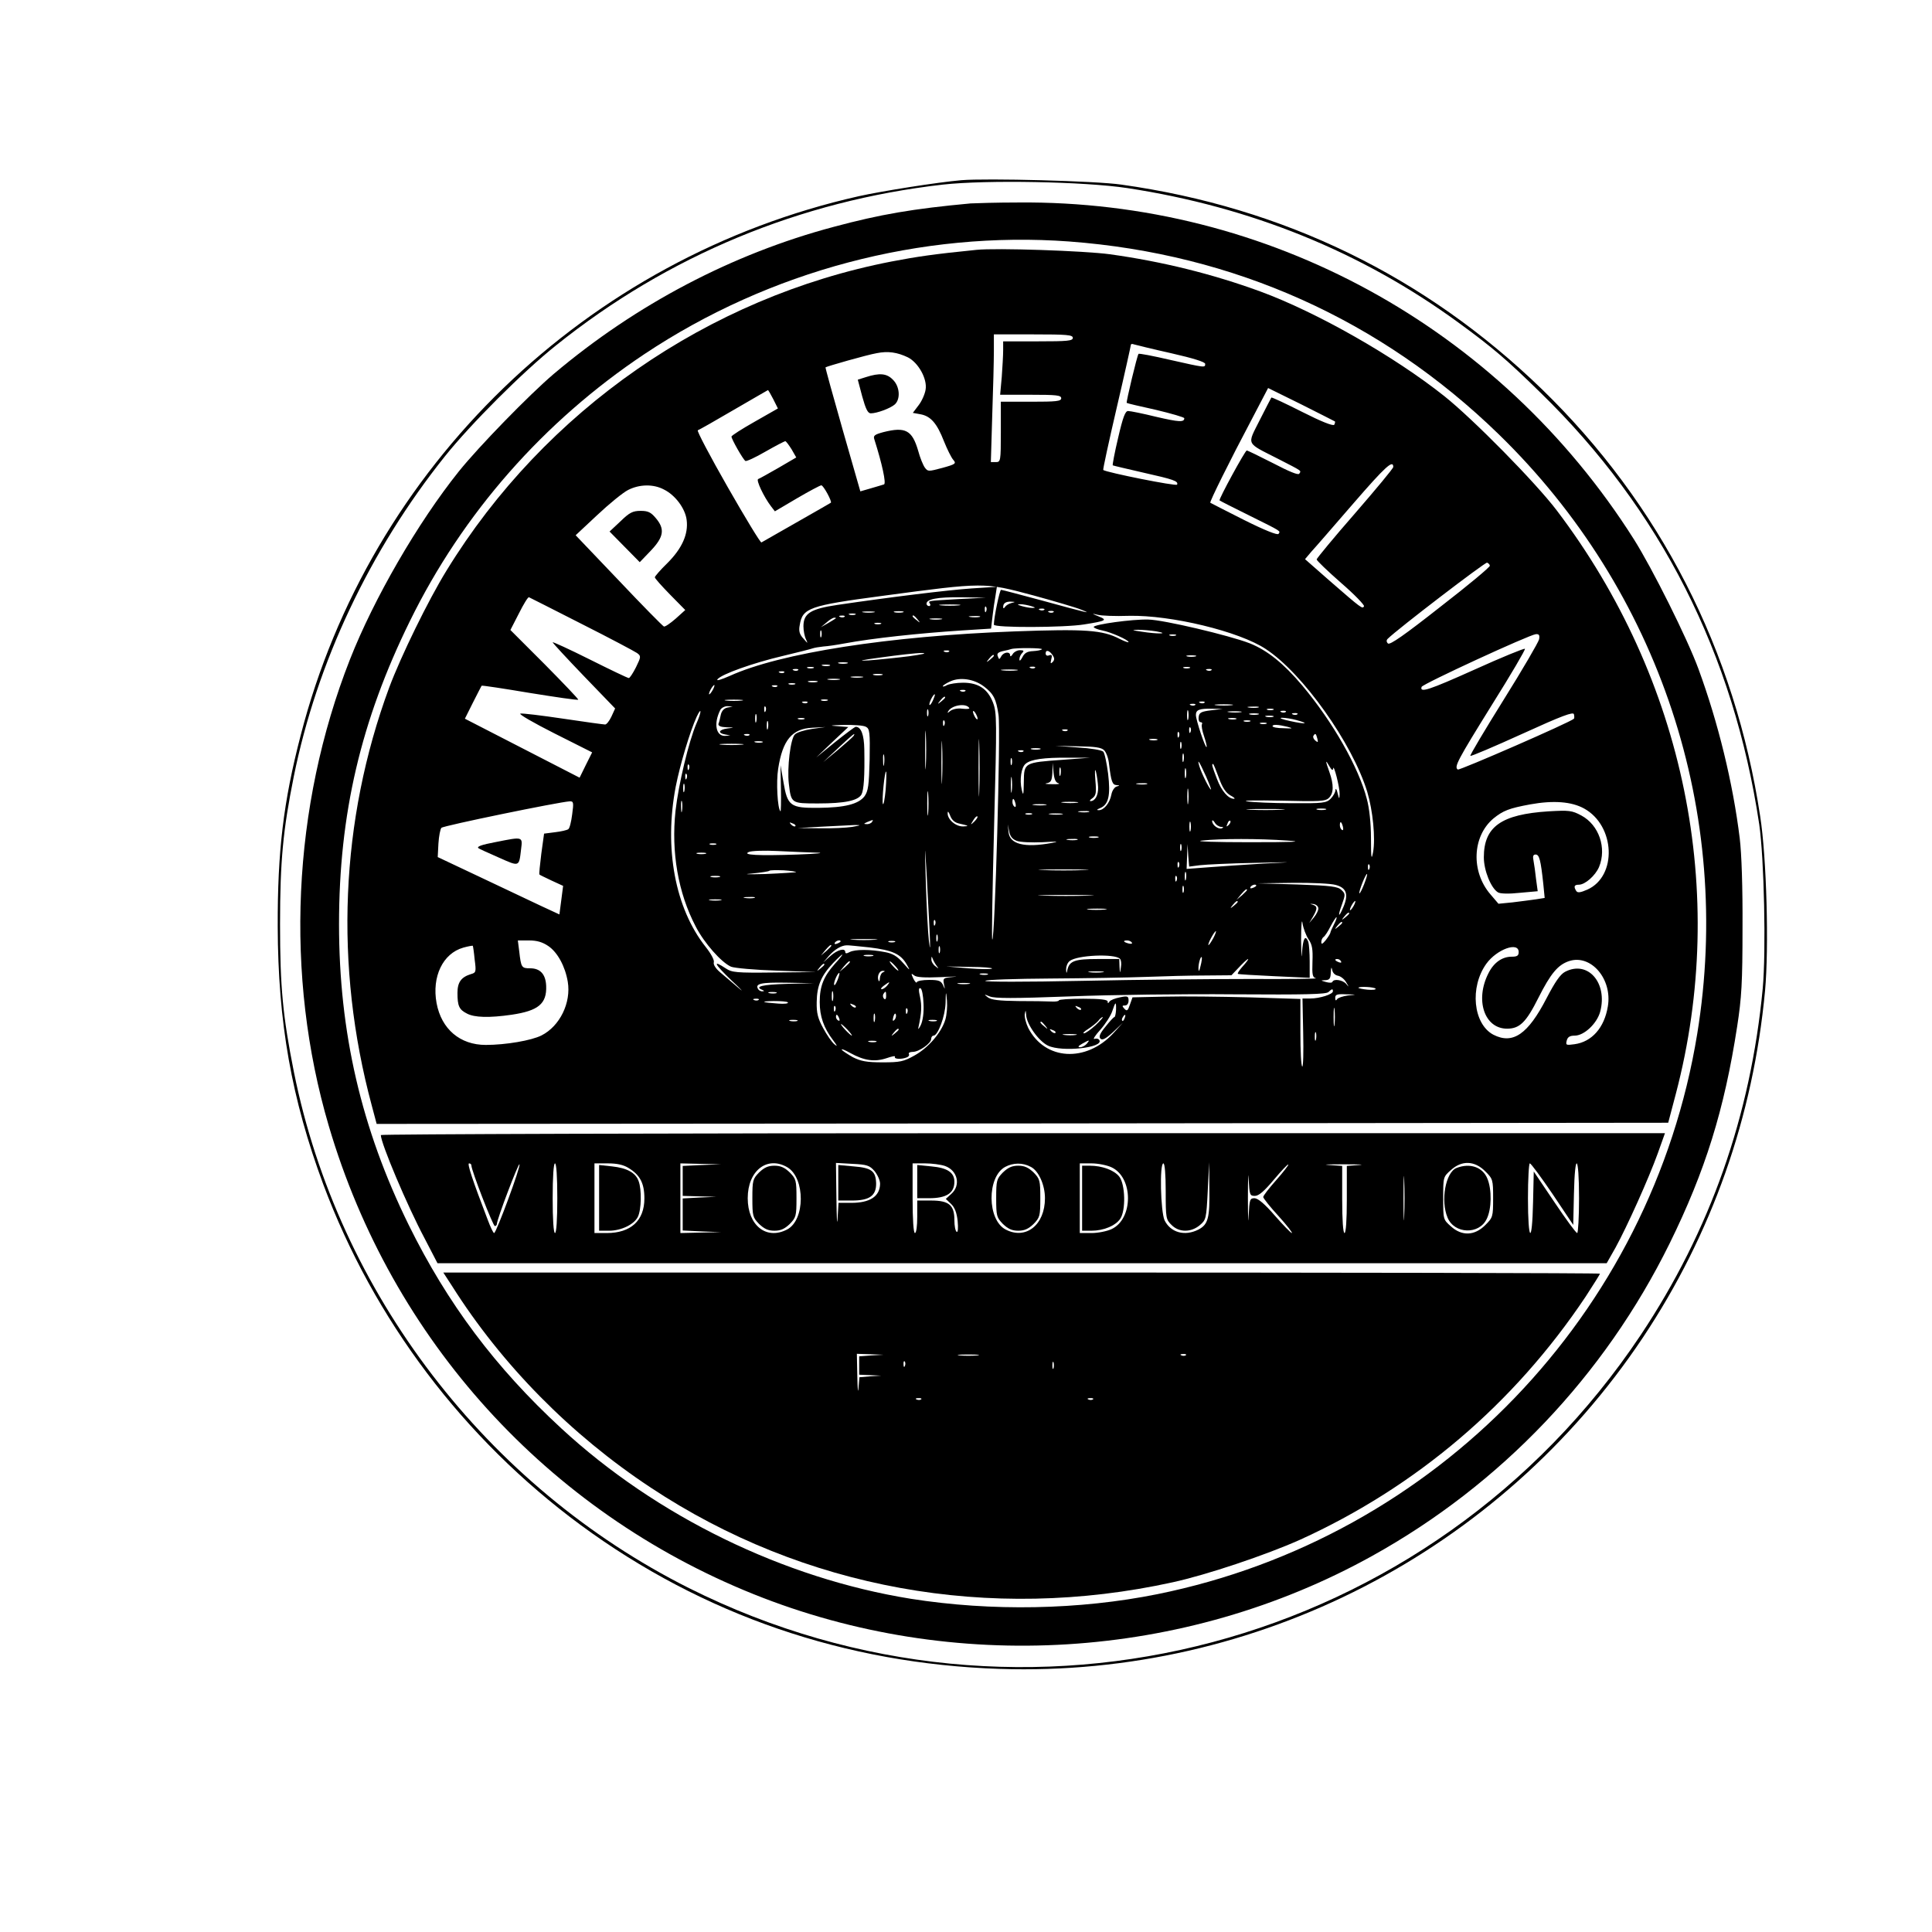 <?xml version="1.0" encoding="UTF-8" standalone="yes"?>
<svg version="1.0" xmlns="http://www.w3.org/2000/svg" width="220mm" height="220mm" viewBox="0 0 832 832" preserveAspectRatio="xMidYMid meet">
  <g transform="translate(0,832) scale(0.1,-0.1)" fill="#000000" stroke="none">
    <path d="M4140 7544 c-104 -9 -343 -47 -442 -69 -1173 -264 -2105 -1165 -2403
-2321 -75 -288 -100 -502 -99 -824 1 -413 60 -743 196 -1110 218 -584 605
-1096 1108 -1467 527 -388 1140 -598 1805 -620 1106 -36 2154 504 2770 1427
297 446 475 950 526 1493 17 186 7 573 -21 752 -108 714 -432 1346 -941 1840
-501 485 -1111 782 -1810 880 -109 16 -581 28 -689 19z m715 -34 c531 -81
1007 -274 1424 -578 148 -108 208 -159 354 -302 518 -504 833 -1125 943 -1860
21 -145 30 -545 15 -707 -52 -548 -226 -1043 -526 -1493 -900 -1348 -2651
-1814 -4098 -1089 -872 438 -1509 1270 -1701 2221 -48 241 -60 366 -60 638 0
273 13 406 59 635 99 491 328 976 651 1380 112 140 337 365 479 478 481 386
1050 622 1665 692 187 21 611 13 795 -15z"/>
    <path d="M4180 7444 c-249 -23 -389 -47 -590 -101 -436 -116 -851 -334 -1205
-633 -106 -90 -323 -313 -409 -420 -177 -221 -366 -548 -469 -810 -249 -634
-282 -1361 -91 -2009 271 -921 941 -1659 1829 -2016 861 -346 1855 -285 2665
165 553 307 999 775 1280 1345 154 313 236 577 291 935 19 123 23 187 23 425
1 174 -4 320 -12 385 -29 237 -93 499 -178 730 -48 131 -199 433 -278 558
-579 914 -1577 1460 -2651 1450 -93 0 -186 -3 -205 -4z m425 -164 c709 -53
1342 -337 1849 -830 693 -674 1010 -1632 855 -2582 -197 -1207 -1125 -2170
-2324 -2413 -337 -68 -715 -75 -1063 -20 -547 88 -1095 355 -1505 734 -283
261 -490 537 -657 876 -204 415 -300 829 -300 1295 0 474 94 876 305 1305 228
465 577 861 1010 1150 539 359 1192 532 1830 485z"/>
    <path d="M4205 7244 c-180 -18 -256 -29 -365 -50 -790 -153 -1494 -641 -1917
-1331 -79 -128 -197 -370 -247 -504 -211 -571 -237 -1199 -75 -1800 l21 -79
2781 2 2781 3 33 125 c227 865 38 1786 -513 2512 -91 120 -361 394 -484 492
-215 171 -548 361 -793 451 -208 76 -424 129 -647 160 -110 15 -491 28 -575
19z m415 -379 c0 -13 -23 -15 -150 -15 l-150 0 0 -38 c0 -22 -3 -73 -6 -115
l-7 -77 132 0 c110 0 131 -2 131 -15 0 -13 -21 -15 -130 -15 l-130 0 0 -130
c0 -127 -1 -130 -22 -130 l-21 0 6 203 c4 111 7 235 7 275 l0 72 170 0 c144 0
170 -2 170 -15z m423 -66 c97 -22 147 -38 147 -46 0 -17 1 -17 -150 17 -73 17
-135 29 -137 26 -6 -6 -54 -208 -51 -211 2 -2 58 -15 126 -30 67 -16 122 -32
122 -36 0 -18 -22 -17 -121 6 -57 14 -111 25 -121 25 -12 0 -22 -25 -43 -116
-15 -63 -25 -117 -23 -118 1 -1 60 -15 130 -31 134 -30 153 -37 147 -52 -3 -8
-302 52 -318 63 -2 2 24 122 58 268 34 145 61 268 61 271 0 4 6 5 13 2 7 -2
79 -20 160 -38z m-1133 -18 c45 -23 84 -93 76 -139 -3 -19 -16 -49 -30 -67
l-25 -33 33 -6 c44 -8 71 -39 101 -116 14 -35 32 -71 40 -80 14 -16 11 -19
-47 -35 -60 -16 -62 -16 -75 1 -8 11 -21 43 -29 73 -26 89 -55 104 -150 80
-37 -10 -44 -15 -39 -30 34 -107 52 -191 42 -195 -7 -2 -32 -10 -57 -17 l-45
-13 -76 265 c-42 147 -75 267 -74 269 4 4 179 54 220 61 49 10 89 4 135 -18z
m1839 -276 c1 -2 0 -8 -3 -14 -5 -7 -57 14 -138 55 -71 36 -131 64 -133 62 -1
-2 -24 -45 -50 -97 -55 -110 -62 -95 79 -167 107 -55 100 -50 91 -64 -4 -7
-43 9 -112 45 -59 30 -110 55 -114 55 -7 0 -122 -211 -117 -215 2 -2 59 -31
128 -65 143 -71 134 -66 126 -79 -4 -7 -61 16 -149 60 -78 39 -143 73 -145 74
-4 3 83 179 180 362 l69 132 142 -70 c78 -39 144 -73 146 -74z m-2419 96 l20
-40 -100 -57 c-55 -31 -100 -60 -100 -64 0 -11 50 -99 60 -105 4 -3 43 15 86
40 44 25 82 45 86 45 3 0 15 -16 27 -35 l20 -35 -77 -45 c-42 -24 -81 -46 -87
-48 -10 -4 24 -76 55 -117 l17 -22 95 56 c53 31 100 56 105 56 9 0 47 -70 41
-75 -2 -2 -252 -144 -299 -171 -4 -2 -69 105 -145 238 -76 133 -134 243 -129
245 6 2 75 41 155 88 80 46 146 85 147 85 2 0 12 -18 23 -39z m2670 -292 c0
-6 -74 -95 -165 -200 -91 -104 -165 -194 -165 -198 0 -5 47 -50 105 -101 58
-50 102 -96 99 -101 -7 -12 -9 -11 -147 109 l-107 94 27 32 c16 17 97 111 182
209 137 158 171 189 171 156z m-3141 -97 c49 -24 92 -82 98 -131 8 -61 -20
-123 -83 -186 -30 -29 -54 -57 -54 -61 0 -5 30 -38 66 -75 l65 -66 -41 -37
c-23 -20 -46 -36 -51 -34 -5 2 -93 91 -194 198 l-186 195 93 87 c51 48 111 97
133 108 49 25 109 26 154 2z m3557 -328 c2 -5 -94 -85 -213 -177 -155 -122
-218 -166 -226 -158 -7 7 -7 14 -1 20 41 41 420 331 428 328 5 -2 11 -7 12
-13z m-1966 -128 c91 -25 183 -52 205 -61 54 -21 29 -15 -168 39 -93 25 -172
46 -176 46 -6 0 -31 -120 -31 -150 0 -14 305 -13 389 1 95 15 102 19 61 35
-29 12 -30 13 -5 7 17 -5 78 -7 137 -5 180 4 475 -67 589 -143 159 -104 373
-406 437 -615 24 -80 36 -200 25 -260 -7 -37 -9 -26 -9 60 0 65 -7 130 -18
170 -35 135 -146 331 -278 488 -80 95 -151 152 -227 182 -88 34 -371 101 -436
102 -68 2 -235 -21 -235 -32 0 -4 17 -11 37 -15 37 -7 113 -41 113 -50 0 -3
-17 3 -39 14 -73 38 -147 43 -451 32 -541 -20 -1011 -93 -1228 -192 -37 -16
-59 -23 -52 -14 18 22 153 70 280 100 63 15 122 30 130 33 8 3 29 6 46 8 18 1
58 7 90 13 124 23 322 44 505 56 l127 8 6 51 c3 28 9 68 13 90 l6 39 -109 -7
c-102 -7 -348 -37 -578 -71 -116 -17 -146 -37 -146 -92 0 -19 5 -44 11 -56 9
-20 8 -19 -11 3 -17 18 -21 33 -16 58 12 74 40 84 356 126 441 59 437 59 650
2z m-1945 -123 c121 -61 228 -118 238 -125 18 -13 18 -16 -4 -61 -13 -26 -27
-47 -31 -47 -5 0 -80 36 -168 80 -88 44 -160 77 -160 74 0 -3 61 -69 135 -146
l134 -139 -16 -35 c-9 -19 -21 -34 -27 -34 -6 0 -87 11 -180 25 -94 14 -177
24 -185 22 -9 -2 57 -40 146 -85 l163 -82 -27 -54 -27 -55 -247 127 -247 127
35 70 c20 39 36 71 37 72 2 2 94 -12 207 -31 112 -18 206 -32 209 -29 2 2 -63
70 -144 152 l-148 148 37 72 c20 40 39 71 43 69 4 -2 106 -53 227 -115z m1620
107 c-137 -8 -128 -7 -120 -20 3 -5 1 -10 -4 -10 -6 0 -11 5 -11 10 0 20 46
29 150 28 l105 -2 -120 -6z m230 -17 c-11 -3 -23 -10 -27 -17 -5 -7 -8 -7 -8
0 0 16 11 24 34 23 20 -1 20 -1 1 -6z m-227 -10 c-21 -2 -55 -2 -75 0 -21 2
-4 4 37 4 41 0 58 -2 38 -4z m312 -3 c20 -6 21 -8 5 -8 -11 0 -31 4 -45 8 -20
6 -21 8 -5 8 11 0 31 -4 45 -8z m-193 -22 c-3 -8 -6 -5 -6 6 -1 11 2 17 5 13
3 -3 4 -12 1 -19z m250 6 c-3 -3 -12 -4 -19 -1 -8 3 -5 6 6 6 11 1 17 -2 13
-5z m-734 -11 c-13 -2 -33 -2 -45 0 -13 2 -3 4 22 4 25 0 35 -2 23 -4z m125 0
c-10 -2 -26 -2 -35 0 -10 3 -2 5 17 5 19 0 27 -2 18 -5z m649 1 c-3 -3 -12 -4
-19 -1 -8 3 -5 6 6 6 11 1 17 -2 13 -5z m-854 -11 c-7 -2 -19 -2 -25 0 -7 3
-2 5 12 5 14 0 19 -2 13 -5z m-46 -9 c-3 -3 -12 -4 -19 -1 -8 3 -5 6 6 6 11 1
17 -2 13 -5z m314 -11 c13 -16 12 -17 -3 -4 -10 7 -18 15 -18 17 0 8 8 3 21
-13z m267 10 c-10 -2 -28 -2 -40 0 -13 2 -5 4 17 4 22 1 32 -1 23 -4z m-619
-6 c-2 -2 -17 -11 -34 -21 l-30 -17 24 20 c13 12 28 21 34 21 6 0 8 -1 6 -3z
m454 -4 c-13 -2 -33 -2 -45 0 -13 2 -3 4 22 4 25 0 35 -2 23 -4z m-260 -20
c-7 -2 -19 -2 -25 0 -7 3 -2 5 12 5 14 0 19 -2 13 -5z m-256 -55 c-3 -7 -5 -2
-5 12 0 14 2 19 5 13 2 -7 2 -19 0 -25z m1443 23 c61 -11 4 -12 -65 -1 -41 6
-44 7 -15 8 19 0 55 -3 80 -7z m83 -18 c-7 -2 -19 -2 -25 0 -7 3 -2 5 12 5 14
0 19 -2 13 -5z m1565 -16 c-3 -13 -71 -130 -153 -261 -81 -130 -146 -239 -143
-241 2 -3 103 40 224 95 171 78 220 96 222 84 2 -9 2 -17 0 -19 -14 -15 -492
-223 -500 -219 -17 11 -2 39 147 279 81 129 145 238 142 241 -3 3 -101 -37
-218 -90 -196 -88 -236 -101 -227 -74 5 13 465 225 492 227 14 1 17 -4 14 -22z
m-2141 -43 c-4 -4 -21 -7 -39 -8 -24 -1 -36 -8 -45 -26 -8 -15 -13 -19 -13 -9
0 8 5 20 12 27 9 9 7 12 -10 12 -11 0 -26 -8 -31 -17 -6 -10 -11 -12 -11 -5 0
17 -27 15 -38 -4 -8 -15 -10 -15 -15 0 -5 11 1 17 21 22 15 3 32 7 37 9 19 6
138 5 132 -1z m-400 -10 c-3 -3 -12 -4 -19 -1 -8 3 -5 6 6 6 11 1 17 -2 13 -5z
m447 -17 c8 -12 7 -20 -1 -28 -9 -9 -10 -6 -6 11 5 18 3 22 -9 18 -9 -4 -15 0
-15 8 0 18 17 13 31 -9z m-619 -3 c-55 -7 -134 -15 -175 -18 -51 -3 -34 1 55
13 72 10 150 19 175 19 26 -1 2 -6 -55 -14z m365 2 c0 -2 -8 -10 -17 -17 -16
-13 -17 -12 -4 4 13 16 21 21 21 13z m868 -3 c-10 -2 -26 -2 -35 0 -10 3 -2 5
17 5 19 0 27 -2 18 -5z m-1500 -30 c-10 -2 -26 -2 -35 0 -10 3 -2 5 17 5 19 0
27 -2 18 -5z m-75 -10 c-7 -2 -21 -2 -30 0 -10 3 -4 5 12 5 17 0 24 -2 18 -5z
m-70 -10 c-7 -2 -19 -2 -25 0 -7 3 -2 5 12 5 14 0 19 -2 13 -5z m954 1 c-3 -3
-12 -4 -19 -1 -8 3 -5 6 6 6 11 1 17 -2 13 -5z m666 -1 c-7 -2 -19 -2 -25 0
-7 3 -2 5 12 5 14 0 19 -2 13 -5z m-1686 -9 c-3 -3 -12 -4 -19 -1 -8 3 -5 6 6
6 11 1 17 -2 13 -5z m941 -1 c-15 -2 -42 -2 -60 0 -18 2 -6 4 27 4 33 0 48 -2
33 -4z m839 1 c-3 -3 -12 -4 -19 -1 -8 3 -5 6 6 6 11 1 17 -2 13 -5z m-1840
-10 c-3 -3 -12 -4 -19 -1 -8 3 -5 6 6 6 11 1 17 -2 13 -5z m421 -11 c-10 -2
-26 -2 -35 0 -10 3 -2 5 17 5 19 0 27 -2 18 -5z m-85 -10 c-13 -2 -33 -2 -45
0 -13 2 -3 4 22 4 25 0 35 -2 23 -4z m-100 -10 c-13 -2 -33 -2 -45 0 -13 2 -3
4 22 4 25 0 35 -2 23 -4z m624 -29 c42 -32 53 -54 63 -123 10 -68 -16 -979
-27 -967 -3 3 1 223 8 489 12 460 12 487 -5 532 -23 59 -63 85 -129 85 -27 0
-57 -5 -68 -10 -10 -6 -19 -8 -19 -5 0 3 15 13 33 21 42 19 102 10 144 -22z
m-719 19 c-10 -2 -26 -2 -35 0 -10 3 -2 5 17 5 19 0 27 -2 18 -5z m-95 -10
c-7 -2 -19 -2 -25 0 -7 3 -2 5 12 5 14 0 19 -2 13 -5z m-353 -23 c-6 -11 -13
-20 -16 -20 -2 0 0 9 6 20 6 11 13 20 16 20 2 0 0 -9 -6 -20z m277 14 c-3 -3
-12 -4 -19 -1 -8 3 -5 6 6 6 11 1 17 -2 13 -5z m810 -20 c-3 -3 -12 -4 -19 -1
-8 3 -5 6 6 6 11 1 17 -2 13 -5z m-139 -39 c-6 -14 -13 -23 -15 -21 -5 5 15
46 22 46 3 0 -1 -11 -7 -25z m52 11 c0 -2 -8 -10 -17 -17 -16 -13 -17 -12 -4
4 13 16 21 21 21 13z m-877 -13 c-18 -2 -48 -2 -65 0 -18 2 -4 4 32 4 36 0 50
-2 33 -4z m370 0 c-7 -2 -19 -2 -25 0 -7 3 -2 5 12 5 14 0 19 -2 13 -5z m-86
-9 c-3 -3 -12 -4 -19 -1 -8 3 -5 6 6 6 11 1 17 -2 13 -5z m1710 0 c-3 -3 -12
-4 -19 -1 -8 3 -5 6 6 6 11 1 17 -2 13 -5z m-1013 -23 c3 -4 -11 -5 -30 -3
-20 3 -41 -2 -51 -9 -13 -11 -15 -11 -9 -1 16 26 77 35 90 13z m973 13 c-3 -3
-12 -4 -19 -1 -8 3 -5 6 6 6 11 1 17 -2 13 -5z m156 -1 c-18 -2 -48 -2 -65 0
-18 2 -4 4 32 4 36 0 50 -2 33 -4z m-2170 -10 c-15 -3 -25 -14 -29 -31 -3 -15
-7 -33 -10 -39 -2 -9 9 -14 34 -15 37 -1 37 -1 5 -5 -38 -5 -44 -20 -10 -26
l22 -4 -22 -2 c-40 -2 -51 53 -21 112 5 9 19 16 31 16 l22 -2 -22 -4z m164
-15 c-3 -8 -6 -5 -6 6 -1 11 2 17 5 13 3 -3 4 -12 1 -19z m2121 15 c-10 -2
-28 -2 -40 0 -13 2 -5 4 17 4 22 1 32 -1 23 -4z m-1421 -35 c-3 -7 -5 -2 -5
12 0 14 2 19 5 13 2 -7 2 -19 0 -25z m1120 -15 c-3 -10 -5 -2 -5 17 0 19 2 27
5 18 2 -10 2 -26 0 -35z m98 38 c-42 -5 -51 -10 -53 -28 -2 -13 2 -23 8 -23 6
0 9 -4 6 -9 -3 -5 1 -28 9 -51 8 -24 13 -45 11 -47 -5 -6 -46 116 -46 138 0
22 14 28 70 27 l45 -1 -50 -6z m268 2 c-7 -2 -19 -2 -25 0 -7 3 -2 5 12 5 14
0 19 -2 13 -5z m-2484 -59 c-33 -77 -77 -261 -90 -376 -19 -177 11 -353 87
-498 37 -72 111 -155 152 -173 15 -6 104 -14 197 -17 l170 -6 -180 -2 c-165
-2 -183 0 -210 18 -59 39 -49 19 26 -53 42 -39 55 -54 30 -32 -26 22 -62 53
-80 68 -20 17 -30 34 -27 43 3 9 -12 37 -35 66 -132 167 -180 425 -129 691 19
96 61 236 90 300 22 47 22 22 -1 -29z m1211 21 c0 -5 -5 -3 -10 5 -5 8 -10 20
-10 25 0 6 5 3 10 -5 5 -8 10 -19 10 -25z m1133 28 c-13 -2 -35 -2 -50 0 -16
2 -5 4 22 4 28 0 40 -2 28 -4z m194 1 c-3 -3 -12 -4 -19 -1 -8 3 -5 6 6 6 11
1 17 -2 13 -5z m-2280 -41 c-3 -10 -5 -4 -5 12 0 17 2 24 5 18 2 -7 2 -21 0
-30z m2161 30 c-10 -2 -26 -2 -35 0 -10 3 -2 5 17 5 19 0 27 -2 18 -5z m169 1
c-3 -3 -12 -4 -19 -1 -8 3 -5 6 6 6 11 1 17 -2 13 -5z m-104 -11 c-7 -2 -21
-2 -30 0 -10 3 -4 5 12 5 17 0 24 -2 18 -5z m-2020 -10 c-7 -2 -19 -2 -25 0
-7 3 -2 5 12 5 14 0 19 -2 13 -5z m1860 0 c-7 -2 -21 -2 -30 0 -10 3 -4 5 12
5 17 0 24 -2 18 -5z m260 -4 c59 -16 40 -19 -28 -4 -33 7 -49 13 -35 14 14 0
42 -4 63 -10z m-2276 -36 c-3 -10 -5 -4 -5 12 0 17 2 24 5 18 2 -7 2 -21 0
-30z m680 -160 c-2 -38 -3 -7 -3 67 0 74 1 105 3 68 2 -38 2 -98 0 -135z m80
175 c-3 -8 -6 -5 -6 6 -1 11 2 17 5 13 3 -3 4 -12 1 -19z m1316 15 c-7 -2 -19
-2 -25 0 -7 3 -2 5 12 5 14 0 19 -2 13 -5z m-1166 -301 c-1 -53 -3 -7 -3 103
0 110 2 154 3 97 2 -57 2 -147 0 -200z m1236 291 c-7 -2 -19 -2 -25 0 -7 3 -2
5 12 5 14 0 19 -2 13 -5z m-1724 -13 c16 -8 18 -23 16 -141 -3 -112 -6 -135
-22 -158 -26 -34 -85 -49 -199 -50 -120 -1 -133 8 -150 110 l-13 74 2 -102 c1
-56 0 -99 -2 -97 -13 12 -19 127 -10 183 19 124 60 173 147 177 l57 3 -58 -8
c-33 -5 -66 -15 -74 -24 -19 -18 -34 -144 -26 -212 10 -85 10 -85 126 -85 115
0 172 12 187 39 10 20 14 77 12 194 -1 63 -14 97 -37 97 -4 0 -44 -30 -89 -66
l-81 -66 69 66 69 65 -49 4 c-36 2 -28 4 29 5 43 1 86 -2 96 -8z m1816 0 c25
-7 23 -8 -17 -6 -27 0 -48 4 -48 9 0 8 24 7 65 -3z m-418 -22 c-3 -8 -6 -5 -6
6 -1 11 2 17 5 13 3 -3 4 -12 1 -19z m-1070 -205 c-1 -43 -3 -10 -3 72 0 83 2
118 3 78 2 -40 2 -107 0 -150z m540 211 c-3 -3 -12 -4 -19 -1 -8 3 -5 6 6 6
11 1 17 -2 13 -5z m480 -26 c-3 -8 -6 -5 -6 6 -1 11 2 17 5 13 3 -3 4 -12 1
-19z m-1850 6 c-3 -3 -12 -4 -19 -1 -8 3 -5 6 6 6 11 1 17 -2 13 -5z m449 -3
c-3 -5 -34 -32 -68 -61 l-63 -52 65 61 c64 60 76 69 66 52z m1997 -12 c4 -16
3 -18 -9 -8 -7 6 -11 15 -8 20 8 13 11 11 17 -12z m-690 -6 c-7 -2 -21 -2 -30
0 -10 3 -4 5 12 5 17 0 24 -2 18 -5z m-1700 -10 c-7 -2 -21 -2 -30 0 -10 3 -4
5 12 5 17 0 24 -2 18 -5z m1804 -25 c-3 -7 -5 -2 -5 12 0 14 2 19 5 13 2 -7 2
-19 0 -25z m-1894 15 c-24 -2 -62 -2 -85 0 -24 2 -5 4 42 4 47 0 66 -2 43 -4z
m1562 -24 c9 -9 19 -36 21 -60 9 -74 14 -89 32 -90 15 -1 15 -2 1 -6 -9 -2
-20 -18 -23 -35 -7 -37 -33 -68 -55 -67 -10 0 -8 3 7 9 36 15 45 54 34 148 -6
46 -15 89 -21 95 -7 7 -56 15 -109 18 l-97 7 97 -2 c75 -1 101 -5 113 -17z
m-277 4 c-10 -2 -26 -2 -35 0 -10 3 -2 5 17 5 19 0 27 -2 18 -5z m-71 -9 c-3
-3 -12 -4 -19 -1 -8 3 -5 6 6 6 11 1 17 -2 13 -5z m-600 -56 c-2 -13 -4 -5 -4
17 -1 22 1 32 4 23 2 -10 2 -28 0 -40z m1290 15 c-3 -10 -5 -4 -5 12 0 17 2
24 5 18 2 -7 2 -21 0 -30z m-740 -15 c-3 -7 -5 -2 -5 12 0 14 2 19 5 13 2 -7
2 -19 0 -25z m220 20 c-167 -12 -167 -12 -168 -95 -1 -57 -2 -63 -9 -34 -10
43 -2 97 17 112 22 19 79 27 183 26 l95 0 -118 -9z m616 -70 c14 -32 24 -58
22 -58 -6 0 -41 70 -50 100 -11 37 -1 22 28 -42z m548 32 c2 24 29 -82 28
-110 -1 -23 -2 -23 -9 5 -4 17 -8 22 -9 13 0 -10 -10 -27 -21 -38 -18 -18 -33
-20 -167 -19 -82 0 -168 4 -193 8 -25 4 41 5 145 3 170 -4 193 -3 208 12 21
21 21 57 2 111 -18 50 -18 57 0 25 9 -16 15 -20 16 -10z m-2774 -2 c-3 -8 -6
-5 -6 6 -1 11 2 17 5 13 3 -3 4 -12 1 -19z m1591 -61 c9 -3 -3 -5 -28 -4 -25
0 -35 2 -22 4 18 4 22 11 24 46 l1 42 4 -42 c3 -29 9 -43 21 -46z m691 23 c15
-42 30 -64 49 -75 15 -8 22 -14 17 -15 -25 -1 -55 34 -74 85 -22 57 -24 65
-17 65 2 0 13 -27 25 -60z m-682 13 c-3 -10 -5 -4 -5 12 0 17 2 24 5 18 2 -7
2 -21 0 -30z m162 -53 c1 -35 -13 -60 -33 -60 -5 0 -2 6 9 13 15 12 17 23 12
78 -3 40 -2 53 3 34 4 -16 8 -46 9 -65z m378 43 c-3 -10 -5 -2 -5 17 0 19 2
27 5 18 2 -10 2 -26 0 -35z m-1293 -54 c-4 -41 -9 -68 -12 -61 -5 16 8 145 14
139 2 -2 1 -37 -2 -78z m-857 49 c-3 -8 -6 -5 -6 6 -1 11 2 17 5 13 3 -3 4
-12 1 -19z m1400 -55 c-2 -16 -4 -3 -4 27 0 30 2 43 4 28 2 -16 2 -40 0 -55z
m-1410 0 c-3 -10 -5 -4 -5 12 0 17 2 24 5 18 2 -7 2 -21 0 -30z m1991 30 c-10
-2 -28 -2 -40 0 -13 2 -5 4 17 4 22 1 32 -1 23 -4z m-941 -125 c-2 -24 -4 -5
-4 42 0 47 2 66 4 43 2 -24 2 -62 0 -85z m1120 45 c-2 -16 -4 -3 -4 27 0 30 2
43 4 28 2 -16 2 -40 0 -55z m-2180 -35 c-2 -13 -4 -5 -4 17 -1 22 1 32 4 23 2
-10 2 -28 0 -40z m1436 32 c3 -11 1 -18 -4 -14 -5 3 -9 12 -9 20 0 20 7 17 13
-6z m-1909 -47 c-4 -32 -11 -61 -17 -64 -5 -4 -31 -10 -57 -13 l-47 -6 -12
-87 c-6 -48 -10 -88 -8 -89 1 -2 25 -13 52 -26 l50 -23 -8 -62 -8 -61 -82 38
c-45 21 -163 77 -262 124 l-180 85 3 58 c2 32 8 63 13 68 8 9 504 111 552 114
17 1 18 -5 11 -56z m2174 50 c-15 -2 -42 -2 -60 0 -18 2 -6 4 27 4 33 0 48 -2
33 -4z m2184 -25 c134 -74 143 -291 14 -349 -30 -13 -42 -15 -48 -6 -12 19 -9
27 11 27 27 0 71 39 87 76 34 82 0 181 -76 222 -41 22 -53 23 -141 18 -204
-13 -279 -66 -279 -198 0 -57 31 -133 61 -151 9 -6 48 -7 93 -2 l78 7 -7 51
c-3 29 -8 64 -11 80 -4 19 -2 27 9 27 16 0 22 -24 33 -126 l6 -61 -38 -6 c-22
-3 -66 -9 -100 -13 l-61 -6 -35 41 c-84 98 -78 249 13 326 42 34 67 44 159 61
100 18 178 12 232 -18z m-2319 15 c-13 -2 -35 -2 -50 0 -16 2 -5 4 22 4 28 0
40 -2 28 -4z m1015 -20 c-38 -2 -98 -2 -135 0 -38 2 -7 3 67 3 74 0 105 -1 68
-3z m190 0 c-10 -2 -26 -2 -35 0 -10 3 -2 5 17 5 19 0 27 -2 18 -5z m-1580
-59 c44 -10 48 -12 20 -13 -32 -1 -68 30 -67 57 0 11 4 7 11 -11 6 -17 19 -29
36 -33z m560 49 c-10 -2 -28 -2 -40 0 -13 2 -5 4 17 4 22 1 32 -1 23 -4z
m-245 -10 c-7 -2 -19 -2 -25 0 -7 3 -2 5 12 5 14 0 19 -2 13 -5z m130 0 c-13
-2 -35 -2 -50 0 -16 2 -5 4 22 4 28 0 40 -2 28 -4z m-377 -31 c-17 -16 -18
-16 -5 5 7 12 15 20 18 17 3 -2 -3 -12 -13 -22z m-441 -2 c-3 -5 -14 -10 -23
-9 -14 0 -13 2 3 9 27 11 27 11 20 0z m1372 -37 c-3 -10 -5 -2 -5 17 0 19 2
27 5 18 2 -10 2 -26 0 -35z m131 16 c11 0 12 -2 4 -6 -15 -6 -42 14 -42 31 0
6 5 3 11 -6 5 -10 18 -18 27 -19z m33 8 c-10 -9 -11 -8 -5 6 3 10 9 15 12 12
3 -3 0 -11 -7 -18z m-1866 -5 c-3 -3 -11 0 -18 7 -9 10 -8 11 6 5 10 -3 15 -9
12 -12z m2358 -2 c3 -11 1 -18 -4 -14 -5 3 -9 12 -9 20 0 20 7 17 13 -6z
m-2113 -1 c-25 -4 -88 -7 -140 -6 l-95 1 105 6 c58 3 121 6 140 7 30 0 29 -1
-10 -8z m708 -60 c15 -6 64 -8 112 -6 64 4 74 3 40 -3 -118 -22 -183 -6 -187
48 l-3 32 6 -31 c4 -21 14 -33 32 -40z m350 14 c-10 -2 -26 -2 -35 0 -10 3 -2
5 17 5 19 0 27 -2 18 -5z m-90 -10 c-10 -2 -28 -2 -40 0 -13 2 -5 4 17 4 22 1
32 -1 23 -4z m907 -3 c73 -5 28 -7 -165 -7 -146 0 -238 3 -205 7 81 9 248 9
370 0z m-1542 -385 c4 -84 3 -95 -3 -45 -4 36 -10 148 -13 250 -5 171 -5 175
3 45 4 -77 10 -189 13 -250z m-920 368 c-7 -2 -19 -2 -25 0 -7 3 -2 5 12 5 14
0 19 -2 13 -5z m2004 -25 c-3 -7 -5 -2 -5 12 0 14 2 19 5 13 2 -7 2 -19 0 -25z
m81 -64 c26 3 130 8 232 10 183 4 183 4 40 -3 -80 -5 -187 -12 -237 -16 l-93
-7 2 53 2 54 3 -49 4 -48 47 6z m-1649 54 c36 -1 -1 -5 -84 -8 -172 -6 -241
-2 -210 11 11 5 67 7 124 4 57 -3 134 -6 170 -7z m-481 -5 c-10 -2 -26 -2 -35
0 -10 3 -2 5 17 5 19 0 27 -2 18 -5z m2039 -55 c-3 -8 -6 -5 -6 6 -1 11 2 17
5 13 3 -3 4 -12 1 -19z m820 -10 c-3 -8 -6 -5 -6 6 -1 11 2 17 5 13 3 -3 4
-12 1 -19z m-2469 -14 c-2 -1 -62 -5 -133 -8 -76 -2 -100 -1 -58 2 39 4 74 9
76 12 3 3 31 3 62 2 31 -2 55 -6 53 -8z m1240 9 c-49 -2 -127 -2 -175 0 -49 1
-9 3 87 3 96 0 136 -2 88 -3z m439 -40 c-3 -10 -5 -4 -5 12 0 17 2 24 5 18 2
-7 2 -21 0 -30z m767 -22 c-9 -23 -18 -40 -20 -38 -2 2 4 22 13 45 9 23 18 40
20 38 2 -2 -4 -22 -13 -45z m-2776 32 c-10 -2 -26 -2 -35 0 -10 3 -2 5 17 5
19 0 27 -2 18 -5z m1969 -15 c-3 -8 -6 -5 -6 6 -1 11 2 17 5 13 3 -3 4 -12 1
-19z m685 -19 c46 -12 56 -40 34 -93 -21 -51 -27 -45 -7 9 15 42 15 46 -2 62
-15 15 -43 19 -190 24 l-172 5 150 2 c83 1 167 -3 187 -9z m-655 -31 c-3 -7
-5 -2 -5 12 0 14 2 19 5 13 2 -7 2 -19 0 -25z m313 28 c0 -2 -7 -7 -16 -10 -8
-3 -12 -2 -9 4 6 10 25 14 25 6z m-40 -19 c0 -2 -10 -12 -22 -23 l-23 -19 19
23 c18 21 26 27 26 19z m-682 -24 c-54 -2 -142 -2 -195 0 -54 1 -10 3 97 3
107 0 151 -2 98 -3z m-1440 -10 c-10 -2 -28 -2 -40 0 -13 2 -5 4 17 4 22 1 32
-1 23 -4z m-145 -10 c-13 -2 -33 -2 -45 0 -13 2 -3 4 22 4 25 0 35 -2 23 -4z
m2227 -7 c0 -2 -8 -10 -17 -17 -16 -13 -17 -12 -4 4 13 16 21 21 21 13z m500
-16 c-6 -11 -13 -20 -16 -20 -2 0 0 9 6 20 6 11 13 20 16 20 2 0 0 -9 -6 -20z
m-153 -10 c2 -8 -7 -26 -18 -40 l-21 -25 16 27 c20 35 20 45 -1 52 -14 4 -14
4 2 3 11 -1 21 -9 22 -17z m-920 -7 c-20 -2 -52 -2 -70 0 -17 2 0 4 38 4 39 0
53 -2 32 -4z m1053 -17 c0 -2 -8 -10 -17 -17 -16 -13 -17 -12 -4 4 13 16 21
21 21 13z m-175 -111 c16 -23 19 -43 17 -96 -2 -57 0 -68 15 -72 10 -2 -117
-4 -282 -3 -165 0 -491 -3 -725 -8 -244 -5 -421 -5 -417 0 5 5 131 9 280 10
150 1 335 4 412 7 77 3 191 6 254 6 l114 1 41 43 c40 41 42 33 3 -10 -11 -13
-19 -25 -16 -27 2 -2 73 -6 157 -10 l152 -7 0 70 c0 38 -3 76 -6 85 -13 33
-23 14 -27 -46 -2 -35 -3 -11 -4 52 0 63 3 97 6 75 3 -22 15 -53 26 -70z m110
65 c-8 -16 -16 -33 -16 -37 -1 -5 -10 -19 -20 -32 -14 -17 -19 -19 -19 -8 0 9
5 19 10 22 6 4 19 24 30 46 11 21 23 39 25 39 3 0 -1 -13 -10 -30z m-1718 -2
c-3 -8 -6 -5 -6 6 -1 11 2 17 5 13 3 -3 4 -12 1 -19z m1753 8 c0 -2 -8 -10
-17 -17 -16 -13 -17 -12 -4 4 13 16 21 21 21 13z m-555 -66 c-9 -16 -18 -30
-21 -30 -2 0 2 14 11 30 9 17 18 30 21 30 2 0 -2 -13 -11 -30z m-1188 -12 c-3
-7 -5 -2 -5 12 0 14 2 19 5 13 2 -7 2 -19 0 -25z m-269 5 c-27 -2 -69 -2 -95
0 -27 2 -5 3 47 3 52 0 74 -1 48 -3z m-1407 -27 c40 -27 73 -88 84 -154 15
-90 -34 -191 -113 -231 -43 -22 -155 -41 -240 -41 -111 0 -191 68 -212 180
-21 114 27 214 115 239 21 6 40 9 41 8 1 -1 5 -27 8 -59 7 -53 6 -57 -16 -63
-42 -13 -58 -35 -58 -81 0 -56 7 -72 41 -89 32 -17 95 -19 192 -5 115 17 152
47 149 124 -2 50 -25 76 -69 76 -37 0 -39 3 -47 73 l-6 47 48 0 c34 0 58 -7
83 -24z m1259 20 c0 -2 -7 -7 -16 -10 -8 -3 -12 -2 -9 4 6 10 25 14 25 6z
m233 -3 c-7 -2 -19 -2 -25 0 -7 3 -2 5 12 5 14 0 19 -2 13 -5z m1021 -2 c4 -5
-3 -7 -14 -4 -23 6 -26 13 -6 13 8 0 17 -4 20 -9z m-1294 -14 c0 -2 -10 -12
-22 -23 l-23 -19 19 23 c18 21 26 27 26 19z m164 -7 c99 -12 135 -28 161 -74
16 -28 15 -28 -16 7 -25 29 -45 41 -79 47 -62 12 -128 12 -151 0 -13 -7 -19
-7 -19 0 0 19 -34 10 -64 -17 l-31 -28 25 29 c24 27 52 44 75 45 6 1 50 -4 99
-9z m303 -22 c-3 -7 -5 -2 -5 12 0 14 2 19 5 13 2 -7 2 -19 0 -25z m2493 2 c0
-16 -7 -20 -30 -20 -41 0 -77 -25 -100 -71 -59 -115 -18 -239 80 -239 54 0 82
27 135 133 53 105 84 142 132 158 94 31 187 -77 167 -195 -15 -92 -69 -153
-144 -163 -36 -5 -38 -4 -33 16 4 15 13 21 34 21 41 0 96 52 110 103 33 124
-53 223 -151 172 -21 -11 -43 -43 -80 -114 -80 -155 -145 -200 -229 -157 -87
46 -103 205 -30 306 45 62 139 96 139 50z m-2945 -51 c-48 -54 -65 -96 -65
-164 0 -62 17 -111 57 -164 19 -25 21 -31 6 -18 -11 9 -33 41 -48 69 -23 42
-29 65 -28 113 1 70 19 113 71 168 48 50 54 47 7 -4z m163 34 c-10 -2 -26 -2
-35 0 -10 3 -2 5 17 5 19 0 27 -2 18 -5z m1065 -12 c5 -5 7 -21 4 -37 -4 -29
-4 -28 -6 4 l-1 32 -93 0 c-97 0 -121 -8 -130 -45 -4 -19 -5 -19 -6 1 0 12 6
28 15 35 31 26 194 33 217 10z m-789 -31 c10 -13 9 -13 -6 -1 -10 7 -18 21
-17 30 0 13 1 14 6 1 3 -8 11 -22 17 -30z m1136 0 c-5 -22 -8 -27 -9 -13 -1
21 9 56 14 51 2 -2 0 -19 -5 -38z m605 20 c3 -6 -1 -7 -9 -4 -18 7 -21 14 -7
14 6 0 13 -4 16 -10z m-2115 -3 c0 -2 -10 -12 -22 -23 l-23 -19 19 23 c18 21
26 27 26 19z m195 -17 c10 -11 16 -20 13 -20 -3 0 -13 9 -23 20 -10 11 -16 20
-13 20 3 0 13 -9 23 -20z m-305 6 c0 -2 -8 -10 -17 -17 -16 -13 -17 -12 -4 4
13 16 21 21 21 13z m722 -17 c-4 -4 -50 -3 -102 1 l-95 8 102 -2 c56 0 99 -4
95 -7z m1490 -31 c11 -2 27 -14 35 -28 13 -22 13 -23 0 -7 -15 17 -53 23 -59
9 -1 -5 -14 -5 -28 -1 -24 7 -24 7 -2 8 18 1 22 7 23 34 1 22 3 25 6 10 2 -13
13 -23 25 -25z m-1959 15 c-7 -2 -13 -14 -14 -26 0 -12 -3 -16 -6 -9 -7 18 4
42 19 41 10 0 10 -2 1 -6z m945 0 c-16 -2 -40 -2 -55 0 -16 2 -3 4 27 4 30 0
43 -2 28 -4z m-1141 -33 c-7 -17 -13 -26 -15 -21 -3 10 15 51 22 51 3 0 -1
-14 -7 -30z m445 12 c57 3 82 3 55 1 -45 -4 -47 -5 -42 -31 5 -25 5 -25 -4 -4
-9 18 -18 22 -60 22 -27 0 -51 -4 -53 -10 -1 -5 -8 2 -15 16 -10 22 -10 24 3
14 9 -9 46 -11 116 -8z m201 11 c-7 -2 -21 -2 -30 0 -10 3 -4 5 12 5 17 0 24
-2 18 -5z m-865 -40 c-106 -3 -141 -12 -105 -26 9 -4 9 -6 0 -6 -6 -1 -15 4
-18 9 -15 24 11 30 123 28 l117 -2 -117 -3z m432 -8 c-7 -8 -17 -15 -23 -15
-6 0 -2 7 9 15 25 19 30 19 14 0z m353 8 c-13 -2 -33 -2 -45 0 -13 2 -3 4 22
4 25 0 35 -2 23 -4z m-196 -86 c2 -38 -3 -73 -12 -92 -8 -16 -13 -21 -10 -10
14 64 15 94 7 132 -7 30 -6 40 2 37 6 -2 12 -32 13 -67z m1947 65 c2 -4 -13
-6 -35 -4 -21 2 -39 6 -39 8 0 7 69 4 74 -4z m-2337 -49 c-3 -10 -5 -2 -5 17
0 19 2 27 5 18 2 -10 2 -26 0 -35z m2153 38 c0 -13 -57 -31 -97 -31 l-34 0 3
-149 c2 -82 0 -147 -4 -144 -5 2 -8 69 -8 147 l0 144 -222 7 c-123 3 -286 5
-362 3 l-139 -3 -11 -31 c-9 -27 -13 -30 -24 -18 -11 12 -10 14 3 14 9 0 15 9
15 21 0 19 -4 21 -37 14 -21 -4 -41 -12 -45 -18 -6 -9 -8 -9 -8 0 0 8 -30 12
-105 12 -58 0 -105 -3 -105 -7 0 -4 -15 -6 -32 -5 -18 1 -83 2 -144 2 -82 1
-115 5 -130 16 -18 14 -17 14 8 4 21 -9 102 -9 345 0 174 7 493 11 709 9 305
-2 396 0 405 10 15 14 19 15 19 3z m-2397 -8 c-7 -2 -21 -2 -30 0 -10 3 -4 5
12 5 17 0 24 -2 18 -5z m473 -13 c0 -12 -4 -16 -9 -11 -5 5 -6 14 -3 20 10 15
12 14 12 -9z m255 -101 c-17 -56 -73 -121 -132 -154 -48 -27 -63 -30 -139 -30
-68 0 -93 5 -127 22 -23 13 -44 27 -48 32 -3 6 14 -1 37 -14 60 -33 105 -39
156 -22 23 8 39 11 36 6 -6 -10 27 -12 50 -3 9 3 13 10 10 15 -3 5 5 9 16 9
28 0 80 37 80 56 0 8 5 14 10 14 19 0 50 83 52 140 1 54 2 55 6 10 2 -25 -1
-61 -7 -81z m1734 104 c-22 -3 -43 -10 -47 -16 -5 -8 -8 -6 -8 6 0 14 8 17 48
15 47 -1 47 -1 7 -5z m-2538 -19 c-3 -3 -12 -4 -19 -1 -8 3 -5 6 6 6 11 1 17
-2 13 -5z m126 -11 c3 -5 -16 -7 -41 -5 -73 5 -82 10 -20 11 31 0 59 -2 61 -6z
m292 -21 c-3 -3 -11 0 -18 7 -9 10 -8 11 6 5 10 -3 15 -9 12 -12z m1121 -12
c-1 -16 -4 -30 -7 -30 -3 0 -20 -18 -38 -41 -25 -30 -30 -44 -22 -52 8 -8 22
-1 54 28 l42 40 -40 -44 c-118 -128 -295 -118 -367 22 -10 21 -17 48 -15 60 4
19 4 19 6 -4 2 -40 54 -113 94 -132 60 -29 242 -9 221 24 -3 6 -13 8 -21 5 -8
-3 3 15 26 40 22 25 45 61 51 80 14 42 17 43 16 4z m941 -62 c-2 -18 -4 -4 -4
32 0 36 2 50 4 33 2 -18 2 -48 0 -65z m-2150 60 c-3 -8 -6 -5 -6 6 -1 11 2 17
5 13 3 -3 4 -12 1 -19z m1058 4 c-3 -3 -11 0 -18 7 -9 10 -8 11 6 5 10 -3 15
-9 12 -12z m-748 -14 c-3 -8 -6 -5 -6 6 -1 11 2 17 5 13 3 -3 4 -12 1 -19z
m-140 -35 c-3 -10 -5 -4 -5 12 0 17 2 24 5 18 2 -7 2 -21 0 -30z m85 5 c-8 -8
-9 -4 -5 13 4 13 8 18 11 10 2 -7 -1 -18 -6 -23z m-238 6 c3 -8 2 -12 -4 -9
-6 3 -10 10 -10 16 0 14 7 11 14 -7z m1229 1 c-3 -9 -8 -14 -10 -11 -3 3 -2 9
2 15 9 16 15 13 8 -4z m-125 -30 c-21 -19 -43 -35 -50 -35 -7 0 1 8 17 18 17
11 36 26 44 35 7 10 16 17 20 17 3 0 -11 -16 -31 -35z m-1285 18 c-7 -2 -21
-2 -30 0 -10 3 -4 5 12 5 17 0 24 -2 18 -5z m600 0 c-7 -2 -21 -2 -30 0 -10 3
-4 5 12 5 17 0 24 -2 18 -5z m468 -20 c13 -16 12 -17 -3 -4 -17 13 -22 21 -14
21 2 0 10 -8 17 -17z m-851 -18 c13 -14 21 -25 18 -25 -2 0 -15 11 -28 25 -13
14 -21 25 -18 25 2 0 15 -11 28 -25z m220 1 c0 -2 -8 -10 -17 -17 -16 -13 -17
-12 -4 4 13 16 21 21 21 13z m675 -14 c-3 -3 -11 0 -18 7 -9 10 -8 11 6 5 10
-3 15 -9 12 -12z m1122 -29 c-3 -10 -5 -4 -5 12 0 17 2 24 5 18 2 -7 2 -21 0
-30z m-1034 20 c-13 -2 -35 -2 -50 0 -16 2 -5 4 22 4 28 0 40 -2 28 -4z m-860
-30 c-7 -2 -21 -2 -30 0 -10 3 -4 5 12 5 17 0 24 -2 18 -5z m907 -8 c-7 -8
-20 -15 -29 -15 -11 1 -8 5 9 15 32 18 35 18 20 0z"/>
    <path d="M3729 6696 l-35 -11 19 -72 c15 -54 24 -73 37 -73 26 0 83 21 103 38
26 23 22 78 -8 107 -26 27 -57 30 -116 11z"/>
    <path d="M2672 6075 l-47 -44 65 -66 65 -66 48 50 c56 59 61 93 21 140 -21 25
-33 31 -65 31 -34 0 -48 -7 -87 -45z"/>
    <path d="M2136 4694 c-64 -12 -85 -20 -75 -27 2 -2 41 -20 87 -40 90 -40 87
-41 96 36 7 55 8 54 -108 31z"/>
    <path d="M1640 3432 c0 -35 113 -303 188 -444 l56 -108 2518 0 2517 0 38 67
c50 91 143 298 182 406 l31 87 -2765 0 c-1521 0 -2765 -4 -2765 -8z m390 -131
c0 -21 93 -261 101 -261 5 0 9 5 9 10 0 19 92 261 97 256 7 -7 -100 -296 -109
-296 -4 0 -16 26 -28 58 -66 172 -89 242 -80 242 6 0 10 -4 10 -9z m370 -141
c0 -93 -4 -150 -10 -150 -6 0 -10 57 -10 150 0 93 4 150 10 150 6 0 10 -57 10
-150z m307 130 c49 -30 68 -65 68 -131 0 -96 -59 -149 -162 -149 l-53 0 0 150
0 150 58 0 c39 0 67 -6 89 -20z m316 13 l-83 -4 0 -64 0 -65 73 -2 72 -2 -72
-3 -73 -4 0 -69 0 -69 83 -4 82 -3 -87 -2 -88 -2 0 150 0 150 88 -2 87 -2 -82
-3z m368 -10 c77 -46 77 -228 -2 -268 -89 -46 -169 18 -169 135 0 119 84 184
171 133z m375 -16 c13 -16 24 -40 24 -55 -1 -54 -43 -82 -124 -82 l-55 0 -4
-67 c-2 -38 -4 1 -5 86 l-2 153 71 -4 c63 -3 74 -7 95 -31z m303 22 c55 -19
70 -84 27 -121 l-23 -21 22 -21 c16 -15 25 -37 29 -74 3 -32 1 -50 -4 -47 -6
4 -10 26 -10 51 0 64 -23 84 -100 84 l-60 0 0 -70 c0 -40 -4 -70 -10 -70 -6 0
-10 57 -10 150 l0 150 54 0 c29 0 67 -5 85 -11z m370 -4 c34 -17 61 -78 61
-135 0 -115 -82 -180 -169 -135 -80 41 -82 227 -2 270 34 18 75 19 110 0z
m348 -2 c94 -44 94 -222 0 -266 -19 -9 -58 -17 -86 -17 l-51 0 0 150 0 150 51
0 c28 0 67 -8 86 -17z m233 -103 c0 -115 1 -122 25 -145 32 -33 84 -33 122 -1
27 23 28 28 34 147 l6 124 1 -112 c2 -128 -5 -156 -47 -178 -59 -30 -120 -13
-146 40 -17 38 -22 245 -5 245 6 0 10 -47 10 -120z m384 -20 c17 0 40 20 82
70 32 38 60 68 62 65 2 -2 -21 -32 -52 -67 -31 -35 -56 -67 -56 -73 0 -5 30
-43 66 -82 36 -40 62 -73 57 -73 -4 0 -37 34 -73 75 -43 50 -72 74 -87 75 -21
0 -22 -5 -26 -77 -1 -43 -3 -8 -3 77 0 85 2 122 3 83 4 -69 5 -73 27 -73z
m449 133 l-53 -4 0 -145 c0 -89 -4 -144 -10 -144 -6 0 -10 55 -10 145 l0 144
-57 4 c-32 2 -4 3 62 3 66 0 96 -1 68 -3z m194 -220 c-1 -43 -3 -8 -3 77 0 85
2 120 3 78 2 -43 2 -113 0 -155z m349 193 c33 -33 34 -36 34 -116 0 -80 -1
-83 -34 -116 -46 -46 -101 -48 -148 -5 -33 29 -33 30 -33 121 0 91 0 92 33
121 47 43 102 41 148 -5z m290 -98 l89 -133 3 133 c4 186 22 171 22 -18 0 -82
-4 -150 -8 -150 -5 0 -49 60 -98 133 l-89 132 -3 -132 c-4 -187 -22 -172 -22
17 0 83 4 150 8 150 5 0 49 -60 98 -132z"/>
    <path d="M2580 3161 l0 -141 43 0 c52 0 108 27 124 60 15 30 17 118 3 154 -13
36 -50 56 -114 63 l-56 6 0 -142z"/>
    <path d="M3269 3271 c-27 -28 -29 -34 -29 -111 0 -77 2 -83 29 -111 22 -21 39
-29 66 -29 27 0 44 8 66 29 27 28 29 34 29 111 0 77 -2 83 -29 111 -22 21 -39
29 -66 29 -27 0 -44 -8 -66 -29z"/>
    <path d="M3610 3226 l0 -76 59 0 c76 0 105 21 104 75 -2 52 -20 66 -97 72
l-66 6 0 -77z"/>
    <path d="M3950 3231 l0 -71 51 0 c75 0 109 22 109 71 0 40 -31 60 -99 66 l-61
6 0 -72z"/>
    <path d="M4319 3271 c-27 -28 -29 -34 -29 -111 0 -77 2 -83 29 -111 22 -21 39
-29 66 -29 27 0 44 8 66 29 27 28 29 34 29 111 0 77 -2 83 -29 111 -22 21 -39
29 -66 29 -27 0 -44 -8 -66 -29z"/>
    <path d="M4660 3160 l0 -140 40 0 c52 0 103 21 124 51 25 36 22 149 -4 182
-22 28 -74 47 -127 47 l-33 0 0 -140z"/>
    <path d="M6272 3290 c-47 -19 -69 -141 -38 -214 29 -70 135 -74 168 -6 22 43
23 128 3 175 -20 49 -75 68 -133 45z"/>
    <path d="M1946 2783 c216 -342 514 -643 856 -869 658 -436 1460 -581 2248
-408 147 32 403 118 548 183 500 227 922 585 1231 1048 33 51 61 95 61 98 0 3
-1121 5 -2490 5 l-2491 0 37 -57z m1807 -300 l-53 -4 0 -40 0 -39 48 -2 47 -2
-47 -3 -47 -4 -4 -47 c-2 -26 -4 -3 -5 51 l-2 97 58 -2 57 -2 -52 -3z m455 0
c-21 -2 -55 -2 -75 0 -21 2 -4 4 37 4 41 0 58 -2 38 -4z m899 1 c-3 -3 -12 -4
-19 -1 -8 3 -5 6 6 6 11 1 17 -2 13 -5z m-1210 -46 c-3 -8 -6 -5 -6 6 -1 11 2
17 5 13 3 -3 4 -12 1 -19z m640 -10 c-3 -7 -5 -2 -5 12 0 14 2 19 5 13 2 -7 2
-19 0 -25z m-570 -134 c-3 -3 -12 -4 -19 -1 -8 3 -5 6 6 6 11 1 17 -2 13 -5z
m740 0 c-3 -3 -12 -4 -19 -1 -8 3 -5 6 6 6 11 1 17 -2 13 -5z"/>
  </g>
</svg>